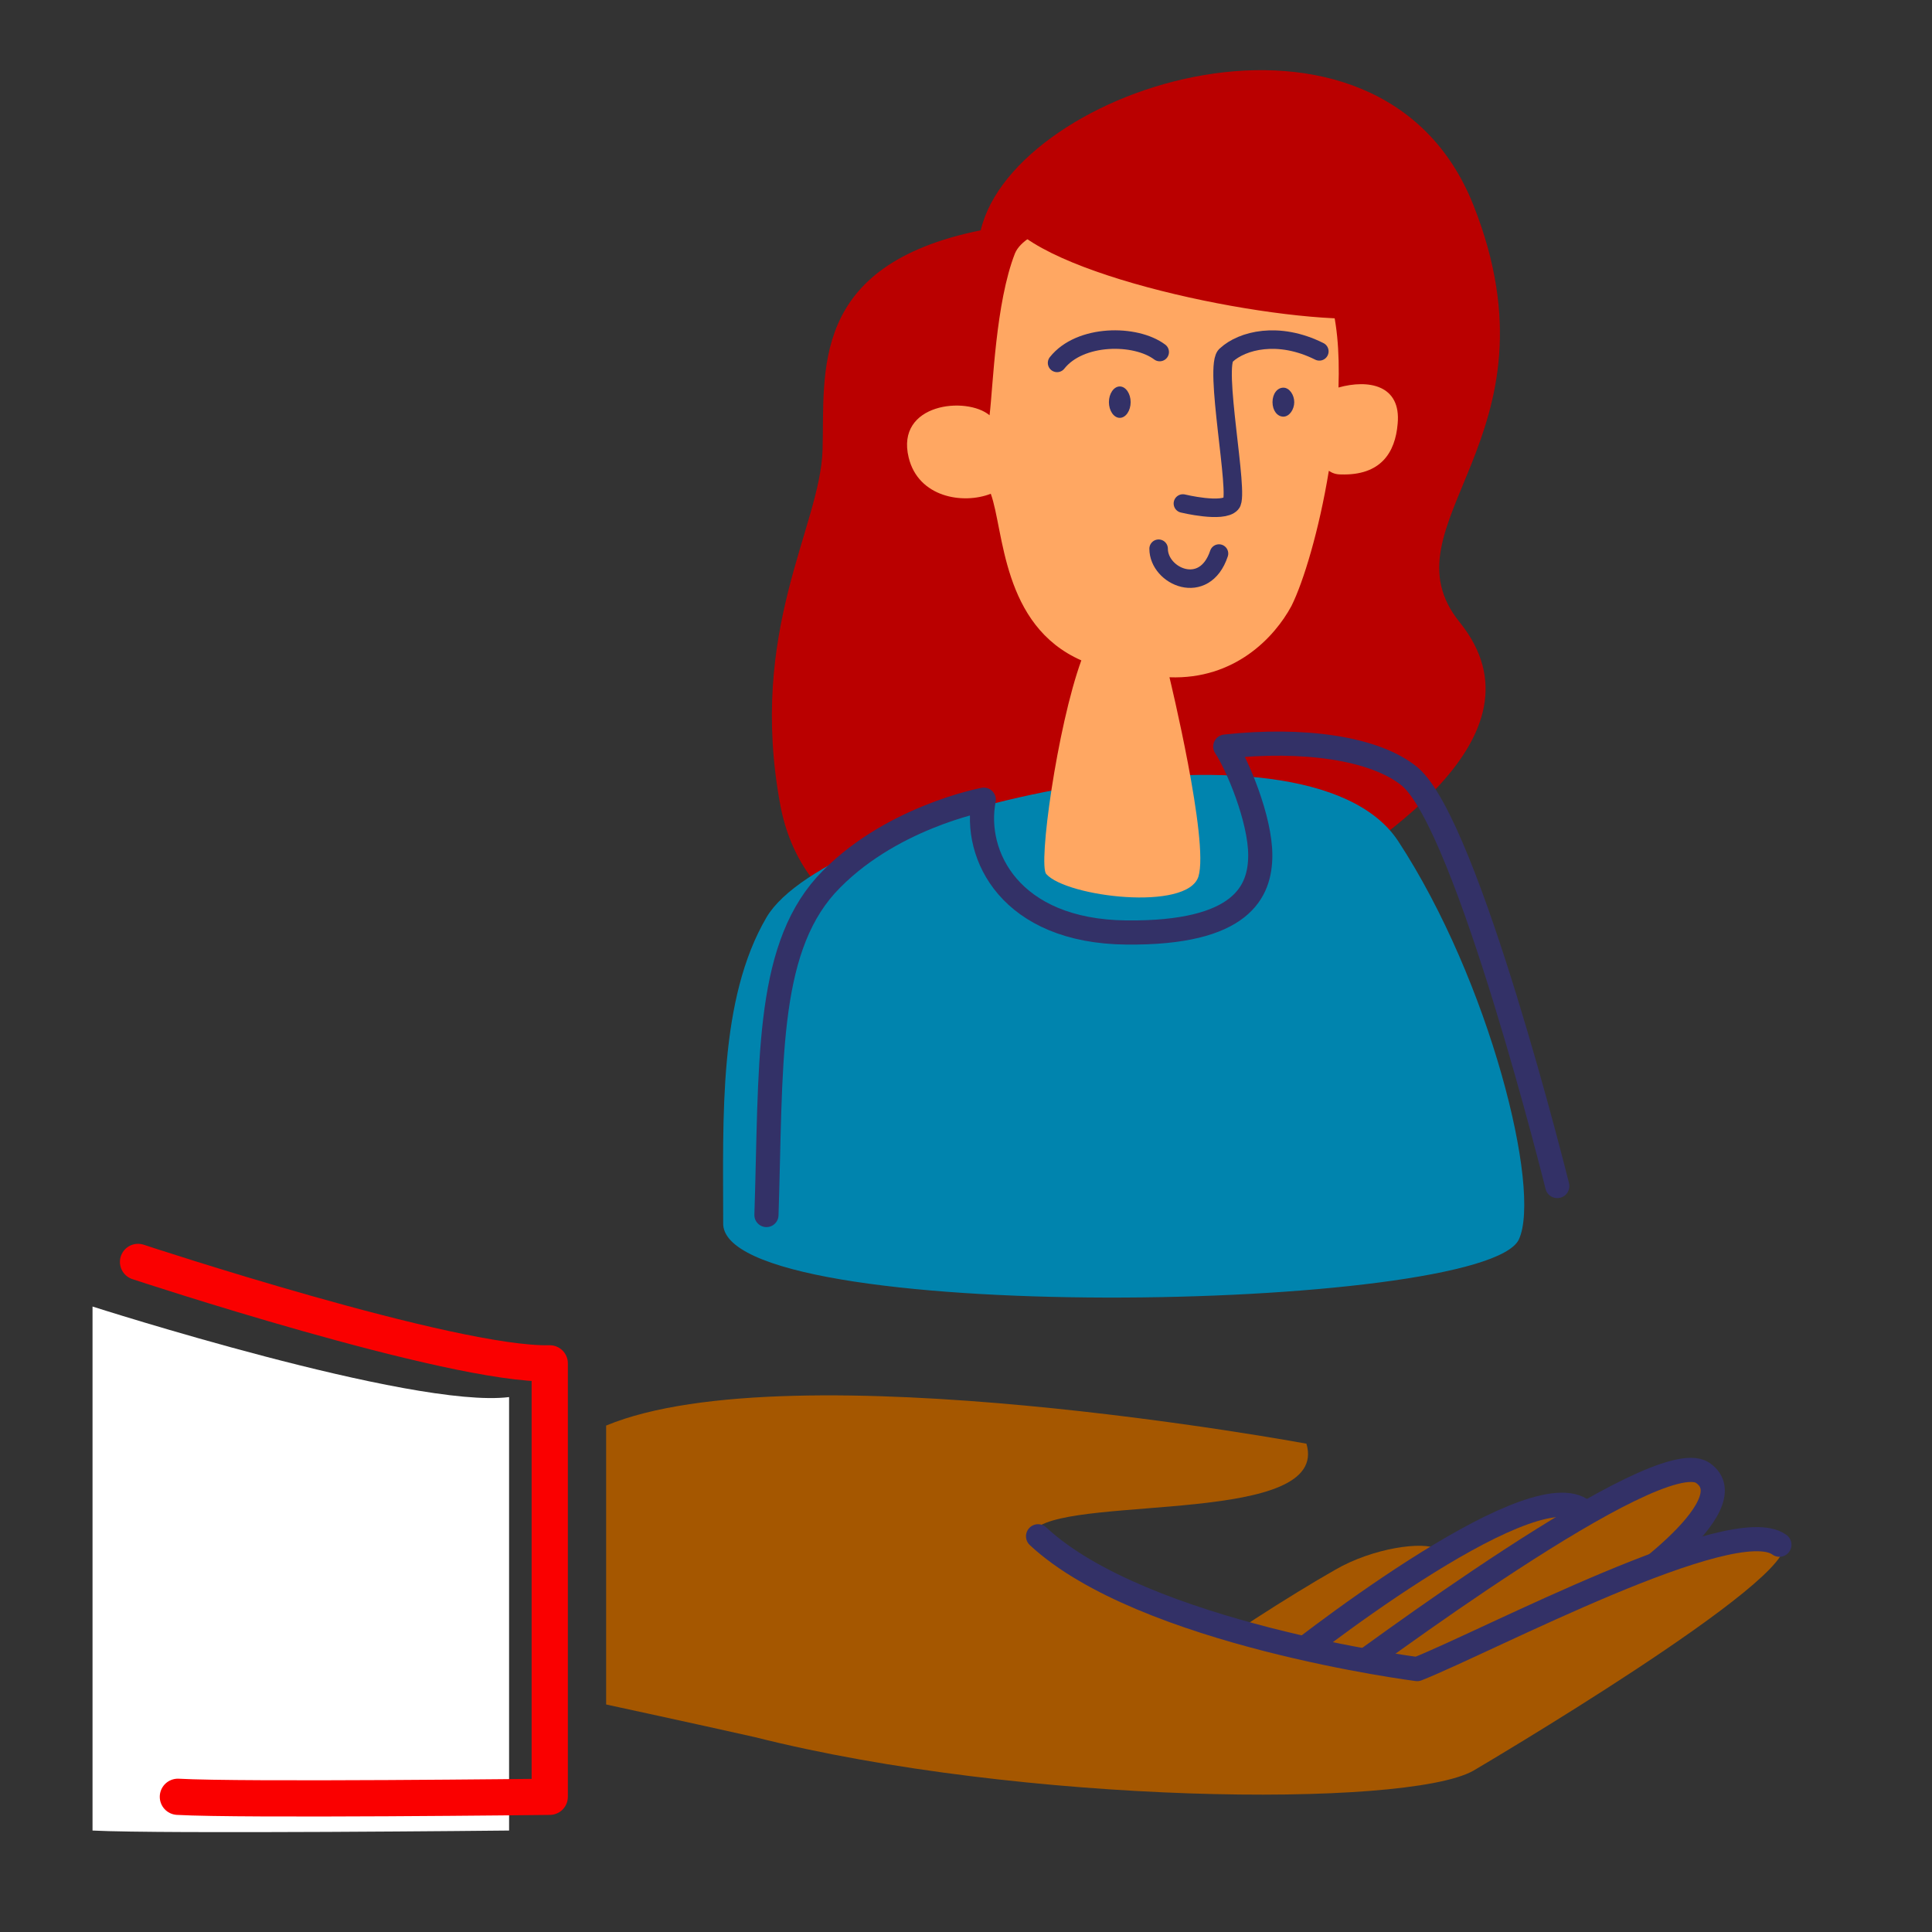 <?xml version="1.0" encoding="utf-8"?>
<!-- Generator: Adobe Illustrator 26.3.1, SVG Export Plug-In . SVG Version: 6.00 Build 0)  -->
<svg version="1.1"
	 id="svg2" xmlns:svg="http://www.w3.org/2000/svg" xmlns:sodipodi="http://sodipodi.sourceforge.net/DTD/sodipodi-0.dtd" xmlns:inkscape="http://www.inkscape.org/namespaces/inkscape" sodipodi:docname="PS_PatientCare_160x160_RGB.ai"
	 xmlns="http://www.w3.org/2000/svg" xmlns:xlink="http://www.w3.org/1999/xlink" x="0px" y="0px" viewBox="0 0 213.3 213.3"
	 style="enable-background:new 0 0 213.3 213.3;" xml:space="preserve">
<rect x="0" y="0" width="213.3" height="213.3" fill="#333333" stroke="none"/>
<style type="text/css">
	.st0{clip-path:url(#SVGID_00000175303379167768566430000012154805733236138929_);}
	.st1{fill:#BA0000;}
	.st2{fill:#0084AE;}
	.st3{fill:#FFA762;}
	.st4{fill:none;stroke:#333167;stroke-width:2;stroke-linecap:round;stroke-linejoin:round;stroke-miterlimit:13.333;}
	.st5{fill:none;stroke:#333167;stroke-width:1.533;stroke-linecap:round;stroke-miterlimit:13.333;}
	.st6{fill:#333167;}
	.st7{fill:#A55700;}
	.st8{fill:#FFFFFF;}
	.st9{fill:none;stroke:#FA0000;stroke-width:3;stroke-linecap:round;stroke-linejoin:round;stroke-miterlimit:13.333;}
</style>
<sodipodi:namedview  bordercolor="#666666" borderopacity="1.0" id="namedview4" inkscape:pagecheckerboard="0" inkscape:pageopacity="0.0" inkscape:pageshadow="2" pagecolor="#ffffff">
	</sodipodi:namedview>
<g id="g8" transform="matrix(1.333,0,0,-1.333,0,213.333)" inkscape:label="PS_PatientCare_160x160_RGB" inkscape:groupmode="layer">
	<g id="g10">
		<g>
			<defs>
				<rect id="SVGID_1_" x="-26.7" y="-26.7" width="213.3" height="213.3"/>
			</defs>
			<clipPath id="SVGID_00000044173060051143465810000007287491230638451329_">
				<use xlink:href="#SVGID_1_"  style="overflow:visible;"/>
			</clipPath>
			<g id="g12" style="clip-path:url(#SVGID_00000044173060051143465810000007287491230638451329_);">
				<g id="g18" transform="translate(81.227,140.966)">
					<path id="path20" class="st1" d="M0,0c2.8,11.9,33,21.7,40.8,2.1c7.7-19.4-7.8-26.4-1.1-34.6C47.3-42,32.5-51,25.5-55.4
						c-10.4-6.6-38.8-9.9-42.1,7.8c-2.7,14.5,3.3,23,3.5,29.4C-12.9-11.8-14.3-2.9,0,0"/>
				</g>
				<g id="g22" transform="translate(59.897,58.782)">
					<path id="path24" class="st2" d="M0,0c0,8.7-0.4,18.5,3.6,25.3c5.1,8.6,44.6,18,52.3,6.3c7.6-11.6,11.9-28.9,10-33
						C63-7.5-0.4-8.6,0,0"/>
				</g>
				<g id="g26" transform="translate(115.759,124.945)">
					<path id="path28" class="st3" d="M0,0c-0.2-2.4-1.4-4.3-4.7-4.2c-0.4,0-0.7,0.1-1,0.3c-0.8-4.9-2.1-9.2-3.1-11.2
						c-1.4-2.6-4.7-6.1-10.1-5.9c0,0,3.3-13.6,2.4-16.5c-0.9-2.9-10.9-1.7-12.6,0.2c-0.7,0.7,0.9,12.2,2.9,17.7
						c-6.6,2.9-6.4,10.8-7.5,13.8c-2.3-0.9-6-0.3-6.8,3c-1.1,4.5,4.8,5.1,6.7,3.5c0.3,2.5,0.5,9.3,2.1,13.4
						c1.7,4.1,19.3,4.7,22.5,2.4C-5.8,13.1-4.7,9.1-4.9,3C-2.4,3.7,0.3,3.2,0,0"/>
				</g>
				<g id="g30" transform="translate(84.394,140.748)">
					<path id="path32" class="st1" d="M0,0c5.6-4.6,24.9-8,30.4-6.9c5.5,1.1,3.1,11-1.2,13.9S14,13.3,0,0"/>
				</g>
				<g id="g34" transform="translate(63.48,59.407)">
					<path id="path36" class="st4" d="M0,0c0.4,12.3-0.1,21.7,4.9,27.3C10,32.9,18,34.4,18,34.4c-0.9-4.6,2.2-10.9,11.8-11
						c9.6-0.1,11.1,3.4,11.1,6.4s-1.9,7.5-2.9,9c6.4,0.7,12.4-0.1,15.3-2.5c4.8-4.1,12.2-33.9,12.2-33.9"/>
				</g>
				<g id="g38" transform="translate(109.272,130.938)">
					<path id="path40" class="st5" d="M0,0c-3.4,1.7-6.4,0.9-7.7-0.3C-8.8-1-6.6-11.9-7.3-12.6c-0.7-0.8-4,0-4,0"/>
				</g>
				<g id="g42" transform="translate(87.551,129.983)">
					<path id="path44" class="st5" d="M0,0c1.9,2.4,6.5,2.4,8.5,0.9"/>
				</g>
				<g id="g46" transform="translate(93.644,126.732)">
					<path id="path48" class="st6" d="M0,0c0-0.7-0.4-1.3-0.9-1.3c-0.5,0-0.9,0.6-0.9,1.3c0,0.7,0.4,1.3,0.9,1.3C-0.4,1.3,0,0.7,0,0
						"/>
				</g>
				<g id="g50" transform="translate(107.194,126.732)">
					<path id="path52" class="st6" d="M0,0c0-0.6-0.4-1.2-0.9-1.2c-0.5,0-0.9,0.5-0.9,1.2s0.4,1.2,0.9,1.2C-0.4,1.2,0,0.6,0,0"/>
				</g>
				<g id="g54" transform="translate(95.961,114.593)">
					<path id="path56" class="st5" d="M0,0c0-2.3,3.8-4,5-0.4"/>
				</g>
				<g id="g58" transform="translate(109.423,22.715)">
					<path id="path60" class="st7" d="M0,0l-0.2,0c0,0,0,0,0,0L0,0z"/>
				</g>
				<g id="g62" transform="translate(134.793,29.029)">
					<path id="path64" class="st7" d="M0,0l-15.6-9.6l-10.6,0.4l-4.2,1.4l-5,1.5c1.1,1.1,7.5,5.2,11.2,7.3c3.1,1.8,7.3,2.4,8.5,1.7
						l2,0.6C-9.3,5.6-5.1,7.2-3.2,6l0.2-0.4C1.6,8.2,5.4,9.9,6.8,9C10.9,6.3,0,0,0,0"/>
				</g>
				<g id="g66" transform="translate(110.012,20.262)">
					<path id="path68" class="st4" d="M0,0c2.9,2.1,27.2,20.3,31,17.8c4-2.7-7.5-10.3-7.5-10.3"/>
				</g>
				<g id="g70" transform="translate(105.033,21.132)">
					<path id="path72" class="st4" d="M0,0c2.6,2.2,21.3,16.8,25.9,13.9"/>
				</g>
				<g id="g74" transform="translate(50.202,41.969)">
					<path id="path76" class="st7" d="M0,0c15.4,6.4,58-1.5,58-1.5C60-8.2,39-5.8,35.6-8.5c4-7.9,32.5-11.6,32.5-11.6
						C74-17.7,95.6-6.4,97.5-9.7c1.7-2.8-25.7-18.9-25.7-18.9c-5.6-3.1-37.3-2.8-59.5,2.8C7.4-24.7,0-23.1,0-23.1V0z"/>
				</g>
				<g id="g78" transform="translate(85.976,32.8)">
					<path id="path80" class="st4" d="M0,0c8.7-8.1,31.4-11,31.4-11C37.2-8.7,57.6,2.1,61.4-0.7"/>
				</g>
				<g id="g82" transform="translate(7.664,8.428)">
					<path id="path84" class="st8" d="M0,0c5.9-0.3,34.5,0,34.5,0v35.9C26.5,34.9,0,43.4,0,43.4V0z"/>
				</g>
				<g id="g86" transform="translate(11.432,55.523)">
					<path id="path88" class="st9" d="M0,0c0,0,26-8.6,34.1-8.4v-35.9c0,0-25.5-0.3-30.8,0"/>
				</g>
			</g>
		</g>
	</g>
</g>
</svg>
